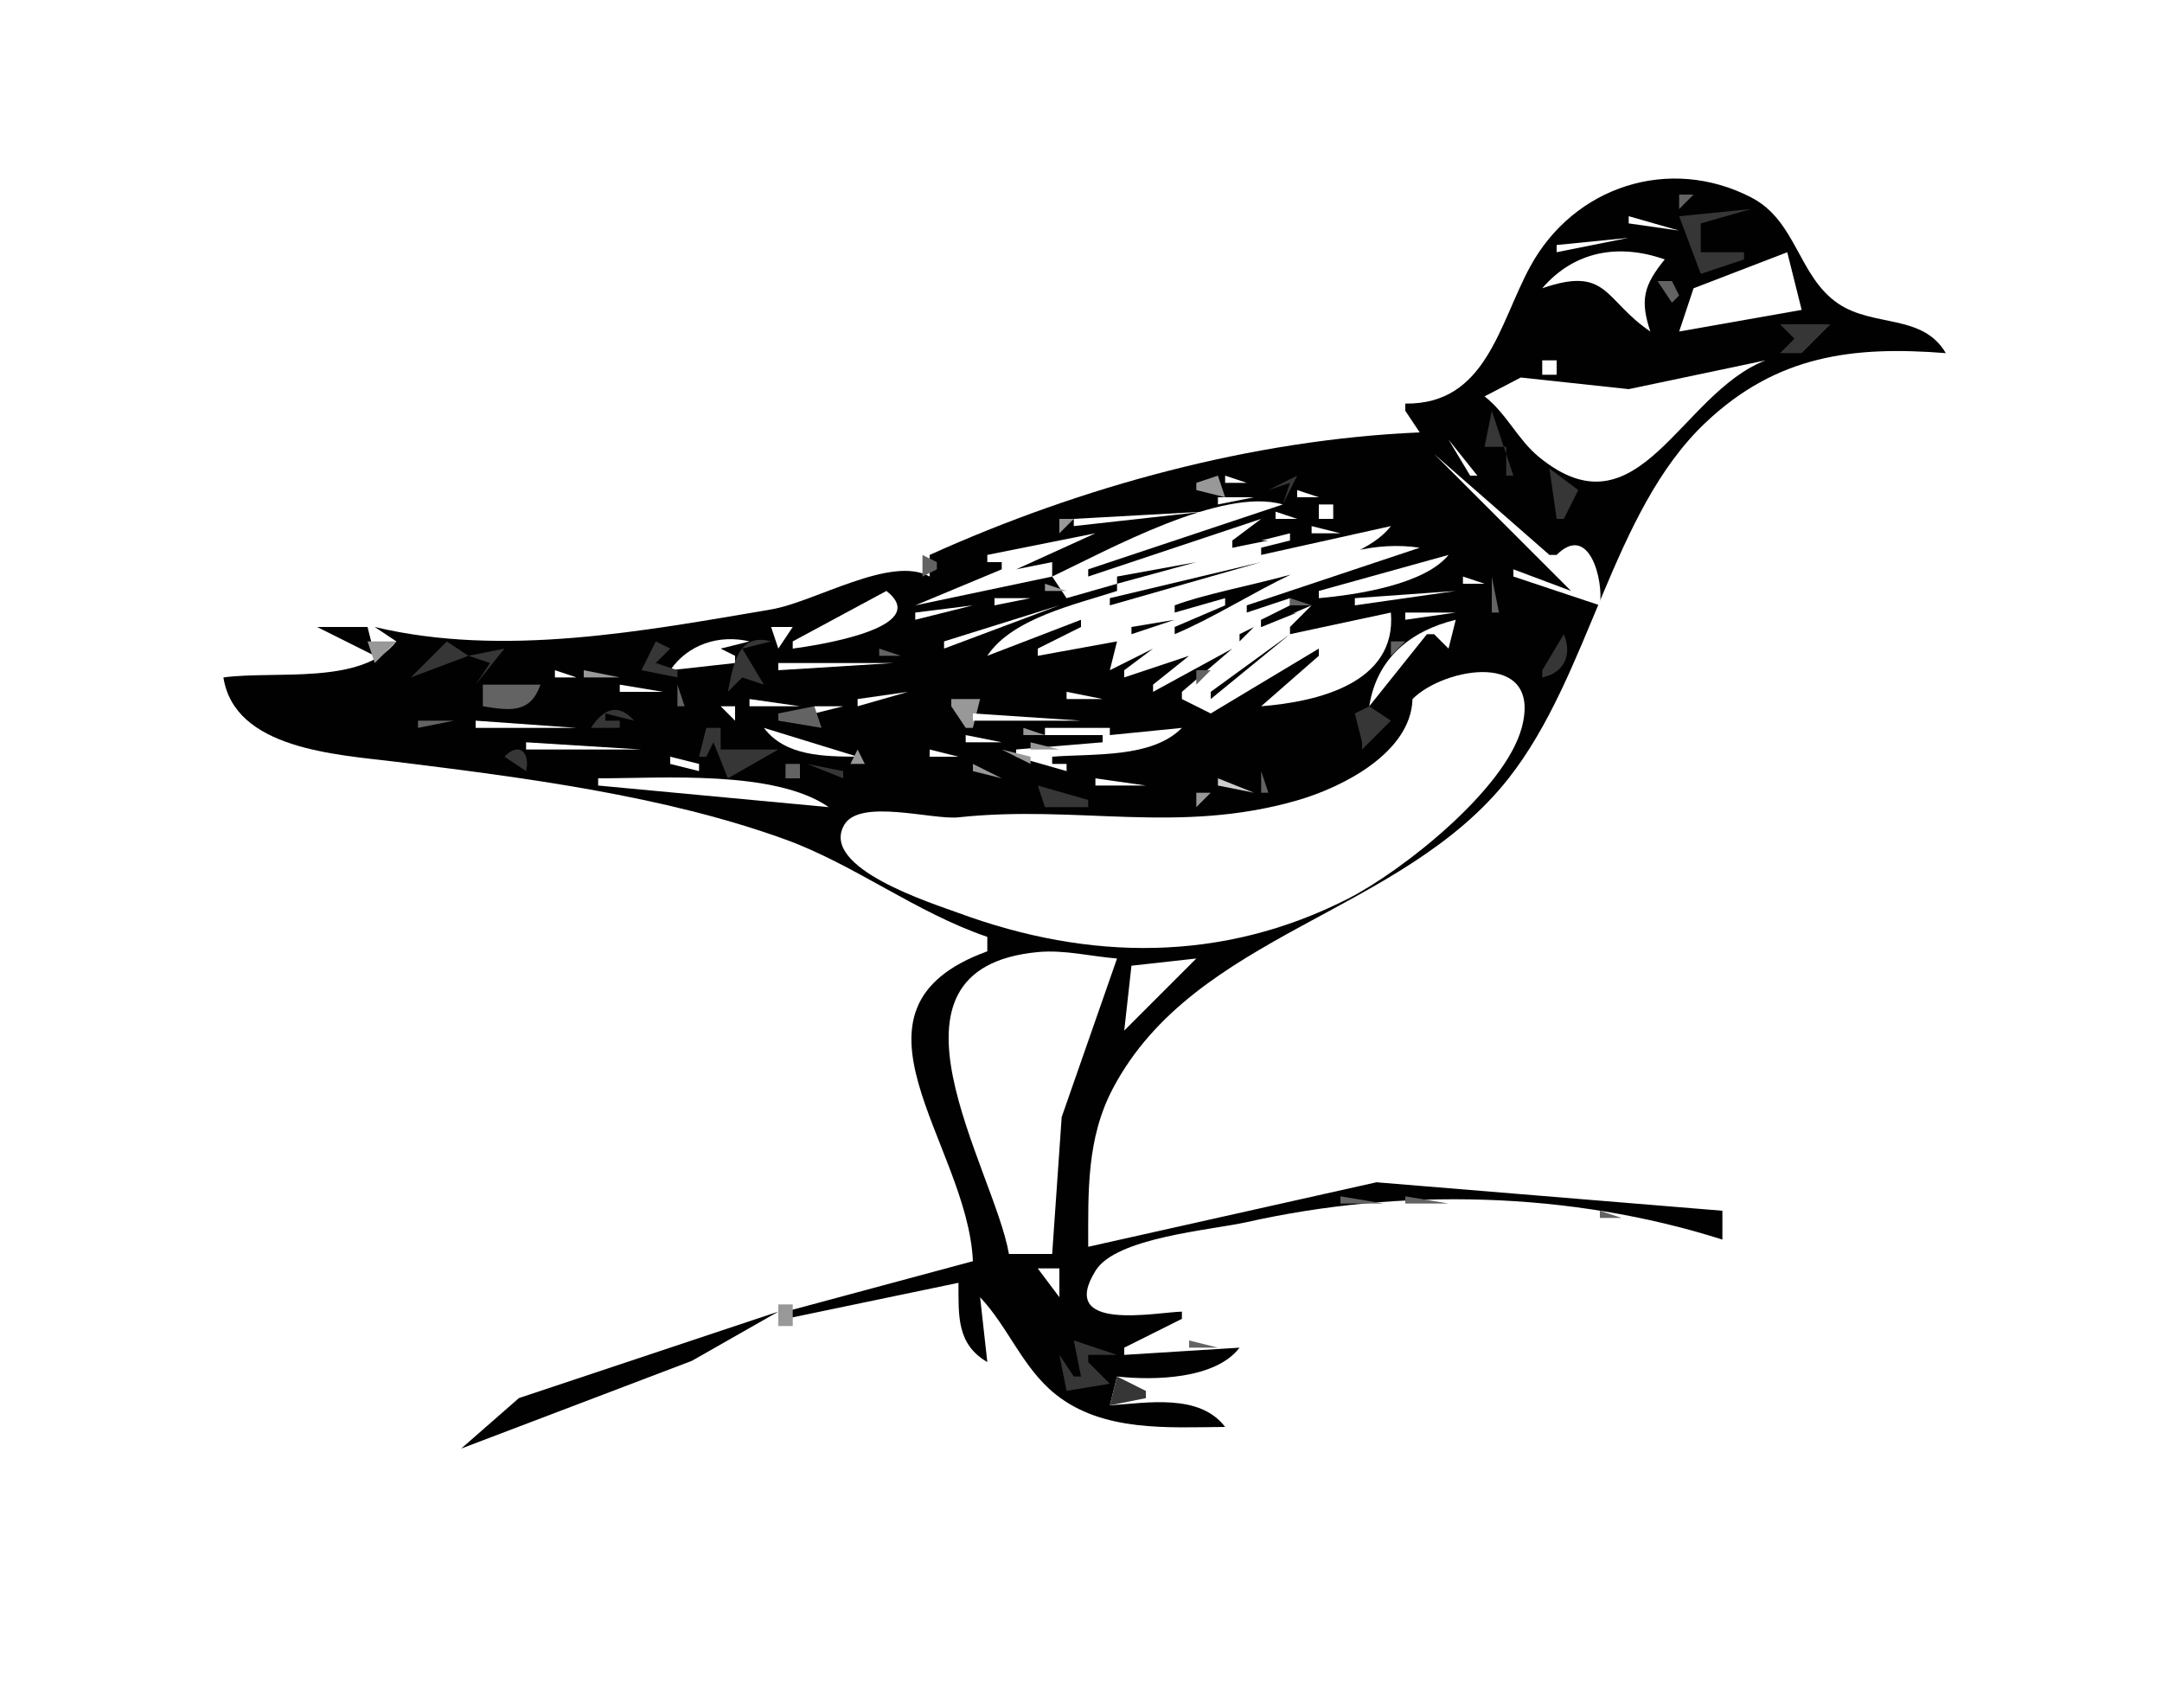 <?xml version="1.0"?>
<svg
    xmlns:rdf="http://www.w3.org/1999/02/22-rdf-syntax-ns#"
    xmlns="http://www.w3.org/2000/svg"
    xmlns:cc="http://web.resource.org/cc/"
    xmlns:xlink="http://www.w3.org/1999/xlink"
    xmlns:dc="http://purl.org/dc/elements/1.1/"
    xmlns:svg="http://www.w3.org/2000/svg"
    xmlns:inkscape="http://www.inkscape.org/namespaces/inkscape"
    xmlns:sodipodi="http://sodipodi.sourceforge.net/DTD/sodipodi-0.dtd"
    xmlns:ns1="http://sozi.baierouge.fr"
    viewBox="0 0 300 237"
  >
  <path
      d="m0 0v237h300v-237h-300z"
      fill="#fff"
  />
  <path
      d="m195 56v1l2 3c-23.18 0.995-46.98 7.506-68 17v3c-5.32-3.014-15.93 3.535-22 4.565-17.721 3.007-37.145 6.684-55 2.435l3 2c-4.796 6.131-16.714 4.02-24 5 1.554 9.98 15.701 10.69 24 11.71 17.619 2.18 37.145 4.67 53.96 10.77 9.6 3.48 18.12 10.14 28.04 13.52v2c-22.07 8.03-2.72 26.6-2 43l-26 7v1l24-5c0.01 4.57-0.27 8.51 4 11l-1-9c3.9 4.13 5.88 9.78 10.43 13.44 6.59 5.3 15.73 4.62 23.57 4.56-3.55-4.67-10.8-3.34-16-3l1-4c5.12 0.57 13.67 0.38 17-4l-16 1v-1l8-4v-1c-3.57 0.08-17.34 2.91-11.97-5.7 2.87-4.6 15.95-5.6 20.97-6.72 21.36-4.79 44.88-4.29 66 2.42v-4l-48-3.95-40 8.95c0-7.62-0.25-15.03 3.44-22 11.43-21.58 40.03-24.11 54.89-43 11.37-14.449 14.25-36.945 27.29-49.319 9.95-9.444 20.57-10.692 33.38-9.681-3.2-5.484-10-3.562-14.9-6.854-5.6-3.772-5.77-11.478-12.1-14.752-11.34-5.855-24.6-1.573-30.68 9.61-4.33 7.985-6.1 19.14-17.32 18.996z"
      fill="#010101"
  />
  <path
      d="m233 27v2l2-2h-2m-10.67 2.667l0.34 0.666-0.34-0.666z"
      fill="#636363"
  />
  <path
      d="m233 30l3 8 6-2v-1h-6v-4l7-2-10 1z"
      fill="#363636"
  />
  <path
      d="m226 30v1l7 1-7-2m-10 4v1l10-2-10 1z"
      fill="#fff"
  />
  <path
      d="m240.67 33.333l0.66 0.334-0.66-0.334z"
      fill="#636363"
  />
  <path
      d="m214 40c9.14-3.154 8.53 1.623 15 6-1.46-4.404-0.9-6.43 2-10-6.34-2.243-12.53-1.197-17 4z"
      fill="#fff"
  />
  <path
      d="m226.67 34.333l0.66 0.334-0.66-0.334z"
      fill="#989898"
  />
  <path
      d="m235 40l-2 6 17-3-2-8-13 5m-1-2l1 1-1-1z"
      fill="#fff"
  />
  <path
      d="m230 39l2 3 1-1-1-2h-2z"
      fill="#636363"
  />
  <path
      d="m247 45l2 2-2 2h3l4-4h-7z"
      fill="#363636"
  />
  <path
      d="m206 55c3.07 2.402 4.59 5.984 7.53 8.397 13.86 11.387 19.56-8.821 31.47-13.397l-19 3.996-14.98-1.612-5.02 2.616m8-5v2h2v-2h-2z"
      fill="#fff"
  />
  <path
      d="m221.67 51.333l0.66 0.334-0.66-0.334m19 0l0.66 0.334-0.66-0.334m-18 3l0.66 0.334-0.66-0.334z"
      fill="#989898"
  />
  <path
      d="m207 57l-1 5h3v4h1l-3-9z"
      fill="#363636"
  />
  <path
      d="m190.67 60.333l0.66 0.334-0.66-0.334m8 0l0.66 0.334-0.66-0.334m-4.34 1.334l0.34 0.666-0.34-0.666z"
      fill="#636363"
  />
  <path
      d="m201 61l3 5h1l-4-5z"
      fill="#fff"
  />
  <path
      d="m172.67 63.333l0.66 0.334-0.66-0.334z"
      fill="#636363"
  />
  <path
      d="m199 63l19 19-8-3v1l12 4c0.54-3.52-1.5-11.506-6-7h-1l-16-14z"
      fill="#fff"
  />
  <path
      d="m215 65l1 7h1l2-4-4-3z"
      fill="#363636"
  />
  <path
      d="m169 66l-3 1v1l4 1-1-3z"
      fill="#989898"
  />
  <path
      d="m170 66v1h3l-3-1z"
      fill="#fff"
  />
  <path
      d="m176 68l3-1-1 3 2-4-4 2z"
      fill="#363636"
  />
  <path
      d="m180.67 66.333l0.66 0.334-0.66-0.334z"
      fill="#989898"
  />
  <path
      d="m208 66l5 7-5-7m-13 1l4 4-4-4z"
      fill="#fff"
  />
  <path
      d="m199 67l3 3-3-3z"
      fill="#989898"
  />
  <path
      d="m169 69v1l5-1h-5m11-1v1h3l-3-1m-34 12l2 3 7-2v1c-5.74 1.872-14.56 3.787-18 9l13-5v1l-6 3v1l11-2-1 4 6-3-4 3v1l9-3-5 4v1l11-6-7 6v1l4 2 15-9v1l-8 7c7.74-0.611 18.82-3.156 18-13l-14 3v-1l3-3-7 3v-1l4-2v-1l-6 2v-1l24-8c-12.47-1.851-23.41 7.547-34 12v-1l7-3v-1l-7 2v-1c7.55-2.914 25.26-4.76 30-11l-18 4v-1l4-1v-1l-8 2v-1l4-3-24 8v-1l27-9c-8.4-2.484-24.35 6.379-32 10m40-11l3 2-3-2m-37 3v1l18-2-18 1m34-2v2h2v-2h-2m-6 1v1h3l-3-1z"
      fill="#fff"
  />
  <path
      d="m147 72v2l2-2h-2m28.33 0.667l0.34 0.666-0.34-0.666z"
      fill="#989898"
  />
  <path
      d="m178.67 72.333l0.66 0.334-0.66-0.334z"
      fill="#636363"
  />
  <path
      d="m157.67 73.333l0.66 0.334-0.66-0.334m24.33-0.333v1h4l-4-1z"
      fill="#fff"
  />
  <path
      d="m196.67 73.333l0.66 0.334-0.66-0.334z"
      fill="#cdcdcd"
  />
  <path
      d="m137 77v1h2v1l-12 5 19-4v-2l-5 1 11-5-15 3z"
      fill="#fff"
  />
  <path
      d="m155.67 74.333l0.66 0.334-0.66-0.334z"
      fill="#636363"
  />
  <path
      d="m171 75v1l5-1h-5m-4 1l1 1-1-1z"
      fill="#010101"
  />
  <path
      d="m128 77v3l2-1v-1l-2-1z"
      fill="#636363"
  />
  <path
      d="m155 80v1l11-3-11 2m-1 3v1l21-6-21 5z"
      fill="#010101"
  />
  <path
      d="m183 82v1c5.16-0.45 14.67-1.88 18-6l-18 5m20-2v1h3l-3-1z"
      fill="#fff"
  />
  <path
      d="m207 80v5h1l-1-5z"
      fill="#636363"
  />
  <path
      d="m145 81v1h3l-3-1z"
      fill="#989898"
  />
  <path
      d="m188 83v1l14-2-14 1m-65-1l-13 7v1c3.19-0.429 19.56-2.87 13-8m15 1v1l5-1h-5m-11 2v1l8-2-8 1m4 4v1l16-6-16 5z"
      fill="#fff"
  />
  <path
      d="m179 83v1h3l-3-1z"
      fill="#636363"
  />
  <path
      d="m217.67 83.333l0.66 0.334-0.66-0.334m-111 1l0.66 0.334-0.66-0.334z"
      fill="#989898"
  />
  <path
      d="m175 86v1l5-2-5 1z"
      fill="#010101"
  />
  <path
      d="m195 85v1l7-1h-7z"
      fill="#fff"
  />
  <path
      d="m157 87v1l6-2-6 1m8 4l8-6-8 6z"
      fill="#010101"
  />
  <path
      d="m189.67 85.333l0.66 0.334-0.66-0.334z"
      fill="#636363"
  />
  <path
      d="m112 86l1 1-1-1z"
      fill="#cdcdcd"
  />
  <path
      d="m186 86l-3 4 3-4z"
      fill="#010101"
  />
  <path
      d="m190 98l8-10h1l2 2 1-4c-6.3 1.528-10.98 5.368-12 12z"
      fill="#fff"
  />
  <path
      d="m43.333 87.667l0.334 0.666-0.334-0.666z"
      fill="#989898"
  />
  <path
      d="m44 87l8 4-1-4h-7z"
      fill="#010101"
  />
  <path
      d="m48.667 87.333l0.666 0.334-0.666-0.334z"
      fill="#636363"
  />
  <path
      d="m107 87l1 3 2-3h-3z"
      fill="#fff"
  />
  <path
      d="m174 87l-2 1v1l2-2m15 3l4-3-4 3z"
      fill="#010101"
  />
  <path
      d="m93 93l9-1v-1l-2-1 4-1c-4.222-0.998-8.561 0.416-11 4z"
      fill="#fff"
  />
  <path
      d="m101 96l2-2 3 1-3-5 4-1c-4.66-1.276-5.27 3.331-6 7z"
      fill="#363636"
  />
  <path
      d="m151 88l1 1-1-1m9 2l3-2-3 2m8 6v1l11-9-11 8z"
      fill="#010101"
  />
  <path
      d="m217 88l-3 5v1c3.11-0.663 4.17-3.148 3-6z"
      fill="#363636"
  />
  <path
      d="m51 89l1 3 3-3h-4z"
      fill="#989898"
  />
  <path
      d="m62 89l-5 5 8-3 3 1-2 3 4-5-5 1-3-2m29 0l-2 4 5 1v-1l-3-1 2-2-2-1z"
      fill="#363636"
  />
  <path
      d="m128 91l3-1-3 1z"
      fill="#989898"
  />
  <path
      d="m171.67 89.333l0.66 0.334-0.66-0.334m21.33-0.333v2l2-2h-2z"
      fill="#636363"
  />
  <path
      d="m100.67 90.333l0.66 0.334-0.66-0.334z"
      fill="#989898"
  />
  <path
      d="m122 90v1h3l-3-1z"
      fill="#636363"
  />
  <path
      d="m126.67 90.333l0.66 0.334-0.66-0.334z"
      fill="#fff"
  />
  <path
      d="m167 93l4-3-4 3m11 0l5-2-5 2z"
      fill="#010101"
  />
  <path
      d="m188.67 90.333l0.66 0.334-0.66-0.334z"
      fill="#636363"
  />
  <path
      d="m195 94l5-4-5 4m-87-2v1l16-1h-16z"
      fill="#fff"
  />
  <path
      d="m133.67 91.333l0.66 0.334-0.66-0.334z"
      fill="#989898"
  />
  <path
      d="m187 91l1 1-1-1z"
      fill="#010101"
  />
  <path
      d="m196 97c-0.21 7.41-9.67 12.24-16 14.06-16.57 4.77-30.42 0.58-47 2.35-3.62 0.39-13.72-2.67-15.86 1.06-3.44 5.99 12.28 10.89 15.86 12.21 18.15 6.69 36.61 6.88 54-1.95 7.61-3.87 21.83-15.16 24.15-23.73 2.93-10.848-10.75-8.426-15.15-4z"
      fill="#fff"
  />
  <path
      d="m60.667 92.333l0.666 0.334-0.666-0.334z"
      fill="#989898"
  />
  <path
      d="m77 93v1h3l-3-1z"
      fill="#fff"
  />
  <path
      d="m81 93v1h5l-5-1z"
      fill="#989898"
  />
  <path
      d="m152.67 93.333l0.66 0.334-0.66-0.334z"
      fill="#fff"
  />
  <path
      d="m166 93v2l2-2h-2m10 3l3-3-3 3m-117-2l3 2-3-2z"
      fill="#636363"
  />
  <path
      d="m81.667 94.333l0.666 0.334-0.666-0.334m4.333 0.667v1h6l-6-1m-53 0l7 4-7-4z"
      fill="#fff"
  />
  <path
      d="m67 95v3c3.807 0.617 6.582 1.018 8-3h-8m27 0v3h1l-1-3z"
      fill="#636363"
  />
  <path
      d="m140 97l3-2-3 2m-21 0v1l7-2-7 1m29-1v1h5l-5-1z"
      fill="#fff"
  />
  <path
      d="m100.67 97.333l0.66 0.334-0.66-0.334z"
      fill="#989898"
  />
  <path
      d="m104 97v1h7l-7-1m9 1v1l4-1h-4z"
      fill="#fff"
  />
  <path
      d="m132 97v1l2 3h1l1-4h-4z"
      fill="#989898"
  />
  <path
      d="m82 101h4v-1h-2v-1l4 1c-2.24-2.526-4.307-1.62-6 1z"
      fill="#363636"
  />
  <path
      d="m100 98l2 2v-2h-2z"
      fill="#fff"
  />
  <path
      d="m108 99v1l6 1-1-3-5 1z"
      fill="#636363"
  />
  <path
      d="m150.67 98.333l0.66 0.334-0.66-0.334z"
      fill="#fff"
  />
  <path
      d="m188 99l1 4v1l4-4-3-2-2 1z"
      fill="#363636"
  />
  <path
      d="m38.667 99.333l0.666 0.334-0.666-0.334m19.333 0.667v1l5-1h-5z"
      fill="#636363"
  />
  <path
      d="m103 99l3 2-3-2z"
      fill="#cdcdcd"
  />
  <path
      d="m124 99l-1 2 1-2m11 0v1h15l-15-1z"
      fill="#fff"
  />
  <path
      d="m53 100l6 5-6-5z"
      fill="#363636"
  />
  <path
      d="m64.667 100.33l0.666 0.34-0.666-0.34z"
      fill="#989898"
  />
  <path
      d="m66 100v1h14l-14-1m61 2l7-1-7 1m18-1v1h8v1l-12 1v1l7 2v-1h-2v-1c5.73-0.45 13.86 0.23 18-4l-10 1v-1h3-12z"
      fill="#fff"
  />
  <path
      d="m68.667 101.33l0.666 0.34-0.666-0.34z"
      fill="#636363"
  />
  <path
      d="m98 101l-1 4h1l1-2 2 5 7-4h-8v-3h-2z"
      fill="#363636"
  />
  <path
      d="m106 101c2.98 3.96 8.36 3.96 13 4l-13-4z"
      fill="#fff"
  />
  <path
      d="m142 101v1h3l-3-1z"
      fill="#989898"
  />
  <path
      d="m73 103v1h16l-16-1m61-1v1h5l-5-1z"
      fill="#fff"
  />
  <path
      d="m70 105l3 2c0.598-2.59-0.978-4.14-3-2z"
      fill="#363636"
  />
  <path
      d="m143 103v1h4l-4-1m-24 1l-1 2h2l-1-2z"
      fill="#989898"
  />
  <path
      d="m129 104v1h4l-4-1z"
      fill="#fff"
  />
  <path
      d="m139 104l4 2v-1l-4-1z"
      fill="#989898"
  />
  <path
      d="m93 105v1l4 1v-1l-4-1z"
      fill="#fff"
  />
  <path
      d="m123.67 105.33l0.66 0.34-0.66-0.34z"
      fill="#cdcdcd"
  />
  <path
      d="m109 106v2h2v-2h-2z"
      fill="#636363"
  />
  <path
      d="m112 106l5 2v-1l-5-1m12 0l2 5-2-5z"
      fill="#363636"
  />
  <path
      d="m135 106v1l4 1-4-2z"
      fill="#989898"
  />
  <path
      d="m167.67 106.33l0.66 0.34-0.66-0.34z"
      fill="#fff"
  />
  <path
      d="m175 107v3h1l-1-3z"
      fill="#636363"
  />
  <path
      d="m83 108v1l32 3c-7.46-5.19-23.074-4-32-4m69 0v1h7l-7-1z"
      fill="#fff"
  />
  <path
      d="m169 108v1l5 1-5-2z"
      fill="#cdcdcd"
  />
  <path
      d="m108.67 109.33l0.66 0.34-0.66-0.34z"
      fill="#989898"
  />
  <path
      d="m144 109l1 3h6v-1l-7-2z"
      fill="#363636"
  />
  <path
      d="m162.67 109.33l0.66 0.34-0.66-0.34m-3 1l0.66 0.34-0.66-0.34z"
      fill="#fff"
  />
  <path
      d="m166 110v2l2-2h-2z"
      fill="#989898"
  />
  <path
      d="m152.67 111.33l0.66 0.34-0.66-0.34z"
      fill="#fff"
  />
  <path
      d="m171.67 112.33l0.66 0.34-0.66-0.34m-44 1l0.66 0.34-0.66-0.34m31 2l0.66 0.34-0.66-0.34m-46.34 2.34l0.34 0.66-0.34-0.66z"
      fill="#636363"
  />
  <path
      d="m199.33 117.67l0.34 0.66-0.34-0.66m-44.66 13.66l0.66 0.34-0.66-0.34z"
      fill="#989898"
  />
  <path
      d="m140 174h6l1.32-19 7.68-22c-3.64-0.29-7.34-1.24-11-0.89-23.99 2.28-6.05 30-4 41.89m17-40l-1 9 10-10-9 1z"
      fill="#fff"
  />
  <path
      d="m147.33 157.67l0.34 0.66-0.34-0.66m49.34 6.66l0.66 0.34-0.66-0.34z"
      fill="#636363"
  />
  <path
      d="m189 165l1 1-1-1z"
      fill="#fff"
  />
  <path
      d="m202 165l1 1-1-1z"
      fill="#989898"
  />
  <path
      d="m186 166v1h6l-6-1m9 0v1h6l-6-1m27 2v1h3l-3-1z"
      fill="#636363"
  />
  <path
      d="m168.67 170.33l0.66 0.34-0.66-0.34z"
      fill="#989898"
  />
  <path
      d="m140.33 176.67l0.34 0.66-0.34-0.66z"
      fill="#cdcdcd"
  />
  <path
      d="m144 176l3 4v-4h-3z"
      fill="#fff"
  />
  <path
      d="m108 181v3h2v-3h-2m53.67 0.33l0.66 0.34-0.66-0.34z"
      fill="#989898"
  />
  <path
      d="m72 194l-8 7 32-12.17 12-6.83-36 12z"
      fill="#010101"
  />
  <path
      d="m149 186l1 5h-1l-2-3 1 5 6-1-3-3v-1h4l-6-2z"
      fill="#363636"
  />
  <path
      d="m165 186v1h4l-4-1m-5.33 1.33l0.66 0.34-0.66-0.34z"
      fill="#636363"
  />
  <path
      d="m169.67 189.33l0.66 0.34-0.66-0.34z"
      fill="#989898"
  />
  <path
      d="m155 191l-1 4 5-1v-1l-4-2z"
      fill="#363636"
  />
  <path
      d="m158.67 191.33l0.66 0.34-0.66-0.34z"
      fill="#636363"
  />
  <path
      d="m66 196l1 1-1-1m4 4l1 1-1-1z"
      fill="#010101"
  />
</svg
>

